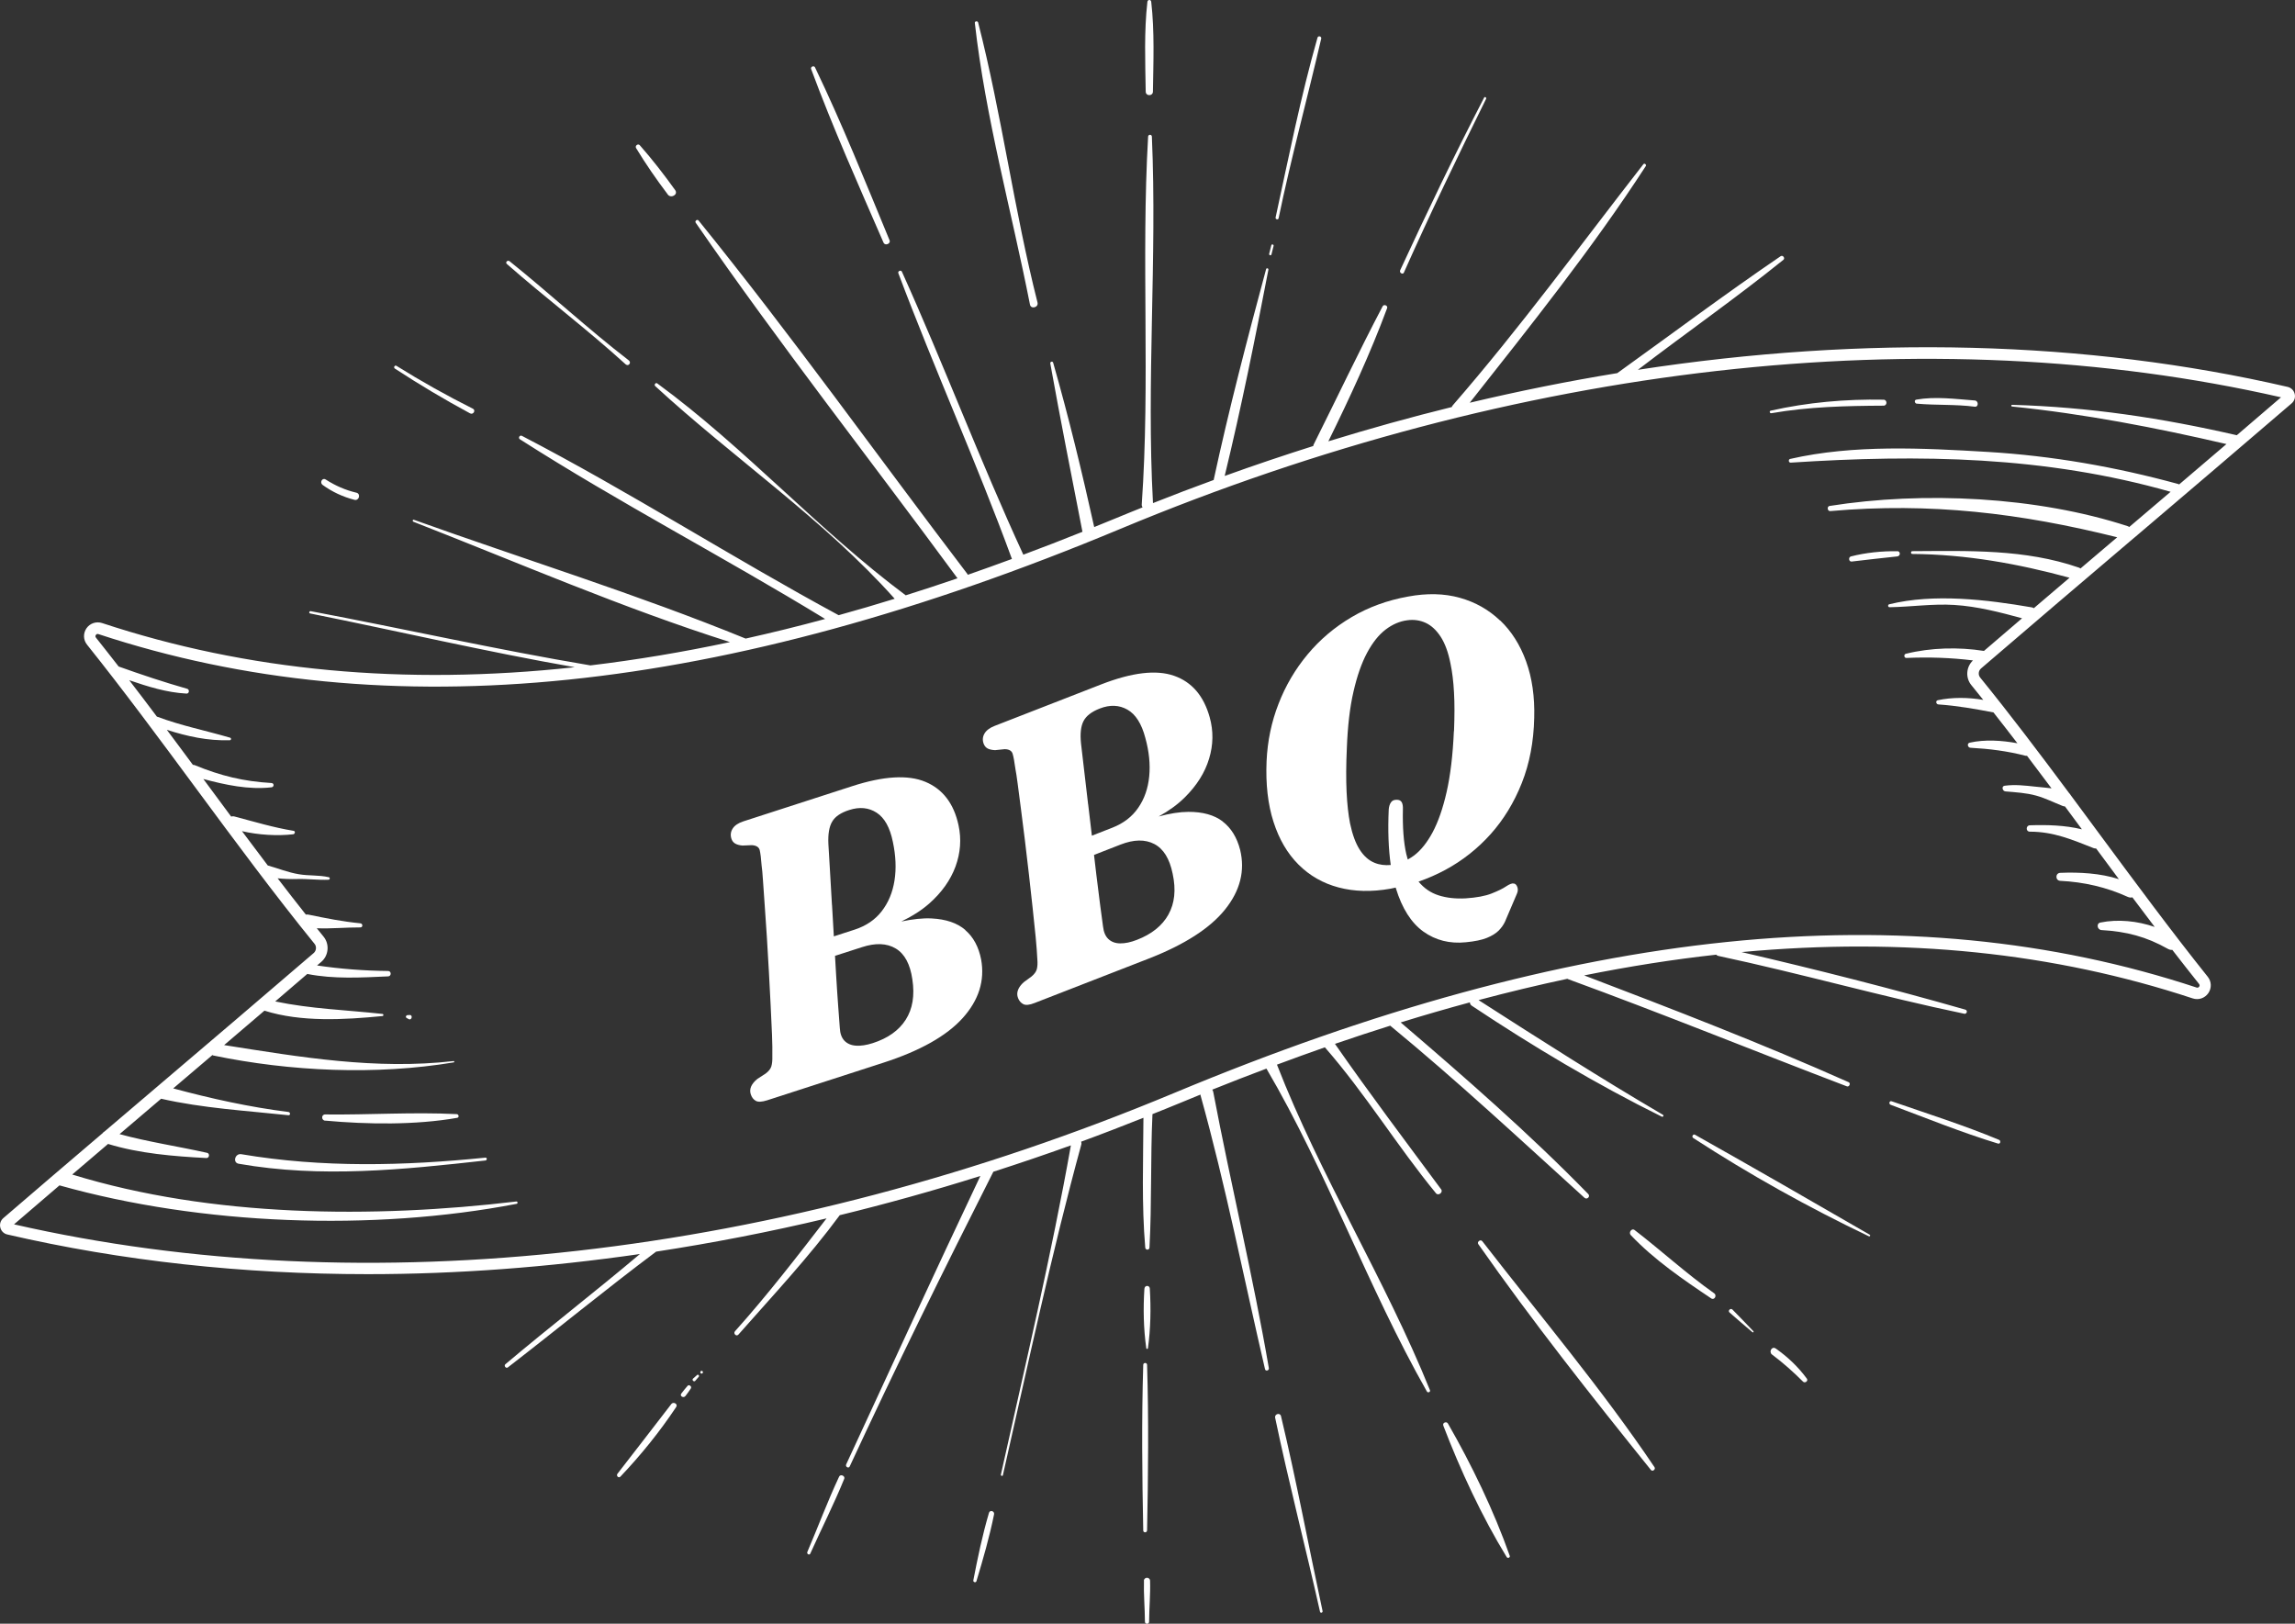 <?xml version="1.0" encoding="UTF-8"?><svg id="_イヤー_2" xmlns="http://www.w3.org/2000/svg" viewBox="0 0 353.37 250"><rect x="0" y="0" width="353.37" height="250" fill="#333333" stroke="none"/><defs><style>.cls-1{fill:#fff;}</style></defs><g id="_イヤー_1-2"><g><path class="cls-1" d="M196.34,218.29c2.09,10,4.68,19.9,6.91,29.87,.06,.26,.45,.15,.39-.11-2.15-9.99-4.02-20.07-6.4-30.01-.14-.59-1.02-.34-.9,.25Z"/><path class="cls-1" d="M176.14,243.39c-.06,2.09,.14,4.21,.15,6.31,0,.41,.64,.41,.64,0,.01-2.1,.22-4.21,.15-6.31-.02-.61-.93-.61-.95,0Z"/><path class="cls-1" d="M176.62,235.65c.17-8.49,.26-17.02,0-25.51-.01-.38-.58-.38-.59,0-.26,8.49-.17,17.02,0,25.51,0,.37,.57,.37,.58,0Z"/><path class="cls-1" d="M176.21,198.39c-.2,3.05-.14,6.17,.29,9.21,.02,.12,.23,.12,.25,0,.42-3.03,.48-6.15,.29-9.21-.03-.53-.78-.53-.82,0Z"/><path class="cls-1" d="M152.27,232.95c-1,3.39-1.73,6.89-2.4,10.36-.06,.31,.39,.44,.48,.13,1.02-3.38,2.01-6.81,2.71-10.28,.1-.51-.64-.73-.79-.22Z"/><path class="cls-1" d="M129.2,227.36c-1.78,3.8-3.24,7.73-4.89,11.59-.13,.3,.31,.57,.45,.26,1.73-3.85,3.64-7.61,5.23-11.52,.18-.45-.59-.78-.79-.33Z"/><path class="cls-1" d="M103.35,216.2c-2.75,3.57-5.5,7.14-8.27,10.7-.25,.31,.16,.76,.45,.45,3.16-3.33,6.03-6.88,8.58-10.71,.32-.48-.43-.88-.76-.45Z"/><path class="cls-1" d="M105.86,213.39c-.34,.38-.65,.77-.96,1.18-.29,.38,.35,.75,.64,.37,.29-.38,.57-.76,.83-1.16,.2-.31-.27-.67-.51-.4Z"/><path class="cls-1" d="M107.32,211.72c-.2,.18-.4,.36-.61,.54-.23,.21,.14,.58,.34,.34,.18-.2,.36-.41,.53-.61,.16-.19-.09-.44-.27-.27Z"/><path class="cls-1" d="M108.03,211.07c-.27,0-.27,.42,0,.42s.27-.42,0-.42Z"/><path class="cls-1" d="M222.22,219.47c2.62,6.85,5.94,14.01,9.77,20.27,.15,.24,.57,.09,.47-.2-2.44-6.92-5.87-14.02-9.52-20.37-.21-.37-.87-.12-.71,.3Z"/><path class="cls-1" d="M273.4,207.62c-.58-.4-1.1,.53-.55,.94,1.71,1.28,3.27,2.67,4.77,4.17,.29,.29,.85-.1,.59-.46-1.33-1.81-2.98-3.38-4.82-4.66Z"/><path class="cls-1" d="M266.75,201.63c-.29-.29-.76,.18-.45,.45,1.16,1.03,2.35,2.03,3.53,3.04,.11,.09,.25-.05,.15-.15-1.07-1.12-2.14-2.24-3.23-3.34Z"/><path class="cls-1" d="M251.69,189.39c-.46-.35-.96,.38-.6,.77,3.57,3.78,8.09,6.87,12.39,9.75,.49,.33,.93-.45,.46-.78-4.28-3.03-8.11-6.55-12.25-9.74Z"/><path class="cls-1" d="M307.79,175.5c-5.4-2.26-11.01-4.02-16.53-5.94-.35-.12-.48,.42-.15,.54,5.48,2.05,10.93,4.27,16.52,5.97,.38,.12,.5-.43,.16-.58Z"/><path class="cls-1" d="M228.22,191.1c-.26-.34-.85,.11-.6,.46,8.34,11.91,17.46,23.44,26.58,34.77,.25,.31,.77-.1,.55-.43-8.13-12.08-17.62-23.31-26.53-34.81Z"/><path class="cls-1" d="M261.01,174.72c-.32-.18-.6,.3-.29,.5,8.76,5.69,17.62,10.62,27.03,15.13,.16,.08,.3-.15,.14-.24-8.94-5.17-17.88-10.32-26.88-15.38Z"/><path class="cls-1" d="M159.75,46.58c-3.61-14.25-5.5-28.88-9.14-43.11-.07-.28-.55-.23-.51,.07,1.64,14.61,5.65,28.95,8.49,43.36,.15,.75,1.35,.44,1.16-.32Z"/><path class="cls-1" d="M177.52,14.11c.07-4.58,.26-9.28-.26-13.83-.04-.38-.54-.38-.59,0-.52,4.55-.33,9.25-.26,13.83,.01,.72,1.1,.72,1.11,0Z"/><path class="cls-1" d="M196.87,33.61c1.92-9.27,4.42-18.42,6.56-27.65,.09-.37-.46-.52-.57-.16-2.61,9.16-4.43,18.38-6.45,27.68-.06,.3,.39,.42,.46,.13Z"/><path class="cls-1" d="M195.77,39.18c.11-.44,.22-.88,.33-1.32,.06-.22-.29-.32-.35-.1-.11,.44-.22,.88-.33,1.32-.06,.22,.29,.32,.35,.1Z"/><path class="cls-1" d="M216.17,41.95c4.01-9,8.29-17.9,12.65-26.73,.1-.21-.2-.39-.31-.18-4.54,8.76-8.78,17.62-12.92,26.57-.18,.39,.41,.74,.59,.34Z"/><path class="cls-1" d="M136.06,37.38c.22,.51,1.13,.14,.91-.38-3.69-8.92-7.3-17.93-11.48-26.63-.16-.33-.72-.1-.6,.25,3.35,9.05,7.32,17.92,11.16,26.76Z"/><path class="cls-1" d="M102.81,29.94c.5,.67,1.65,.03,1.15-.67-1.71-2.38-3.51-4.71-5.45-6.91-.28-.31-.78,.09-.57,.44,1.49,2.46,3.14,4.84,4.88,7.14Z"/><path class="cls-1" d="M96.35,56.1c.41,.37,.92-.26,.47-.61-6.3-4.85-12.15-10.29-18.36-15.27-.29-.23-.71,.16-.42,.42,6,5.27,12.41,10.09,18.3,15.46Z"/><path class="cls-1" d="M72.4,63.65c.47,.25,.9-.48,.42-.72-4.03-2.02-7.95-4.21-11.77-6.6-.27-.17-.51,.25-.25,.42,3.77,2.46,7.63,4.77,11.59,6.9Z"/><path class="cls-1" d="M54.58,76.96c.71,.18,1.01-.93,.3-1.1-1.7-.4-3.27-1.09-4.73-2.03-.53-.34-.97,.47-.48,.83,1.49,1.08,3.13,1.84,4.91,2.3Z"/><path class="cls-1" d="M328.67,82.75c7.98-6.79,15.96-13.58,24.19-20.65,.42-.36,.6-.92,.46-1.46-.13-.54-.54-.94-1.08-1.07-31.07-7.19-65.14-7.98-100.05-2.63,7.43-5.69,15.11-11.05,22.41-16.94,.31-.25-.1-.78-.43-.55-8.53,5.81-16.77,11.98-25.15,18-7.55,1.23-15.13,2.76-22.72,4.56,9.37-11.88,18.87-23.74,27.11-36.44,.14-.22-.2-.5-.37-.29-9.71,12.46-18.99,25.21-29.37,37.15-.07,.08-.1,.16-.13,.24-6.33,1.56-12.68,3.33-19.01,5.28,3.3-6.71,6.45-13.49,9.05-20.5,.15-.4-.49-.67-.69-.29-3.69,7.02-7.07,14.19-10.62,21.28-.04,.08-.05,.15-.06,.23-4.55,1.44-9.1,2.97-13.64,4.61,2.55-10.51,4.69-21.13,6.73-31.75,.04-.22-.28-.32-.35-.1-2.9,10.75-5.72,21.55-8.07,32.44,0,0,0,.02,0,.03-3.12,1.14-6.24,2.32-9.35,3.56-1.03-18.78,.65-37.65-.17-56.43-.02-.37-.55-.37-.58,0-1.09,18.84,.34,37.79-.98,56.63-.01,.19,.04,.34,.12,.46-1.36,.55-2.72,1.09-4.08,1.66-1.13,.47-2.24,.92-3.36,1.37-1.88-8.48-3.93-16.94-6.32-25.3-.08-.29-.5-.17-.44,.12,1.55,8.65,3.27,17.28,4.95,25.91-3.07,1.23-6.1,2.41-9.12,3.53,0-.01,0-.02,0-.04-6.62-14.35-12.18-29.14-18.68-43.54-.14-.31-.67-.09-.55,.23,5.56,14.78,12.06,29.17,17.49,44-2.28,.84-4.55,1.66-6.8,2.44-.02-.04-.03-.09-.06-.13-13.8-18.11-27.06-36.73-41.39-54.42-.2-.25-.62,.08-.44,.34,12.86,18.64,26.9,36.51,40.31,54.75-2.68,.92-5.34,1.79-7.97,2.62-13.43-10-24.7-22.7-38.26-32.63-.24-.18-.53,.21-.32,.41,11.98,11.03,26.02,20.57,36.88,32.75-2.9,.9-5.78,1.74-8.63,2.53-16.43-8.88-32.18-19-48.76-27.61-.35-.18-.64,.32-.31,.53,15.31,9.79,31.48,18.18,46.99,27.66-4.13,1.12-8.21,2.12-12.24,3.02-16.71-6.82-34.09-12.2-51.08-18.29-.19-.07-.26,.23-.08,.3,16.12,6.3,32.23,13.29,48.75,18.53-7.32,1.56-14.48,2.75-21.49,3.59-14.42-2.42-28.7-5.64-43.07-8.35-.22-.04-.32,.3-.1,.35,13.59,2.73,27.09,5.89,40.75,8.28-26.3,2.85-50.43,.58-72.77-6.8-.9-.29-1.86,.03-2.4,.8-.54,.78-.51,1.8,.09,2.54,5.56,6.95,11.23,14.61,16.71,22.03,6.01,8.13,12.22,16.53,18.32,24.03,.33,.41,.27,1.05-.13,1.4-8.04,6.91-15.85,13.56-23.66,20.2-2.84,2.42-5.69,4.84-8.54,7.27-.13,.07-.24,.16-.32,.28-5.04,4.29-10.11,8.62-15.28,13.07-.42,.36-.6,.92-.46,1.46,.13,.53,.54,.94,1.08,1.06,17.67,4.09,36.3,6.11,55.51,6.11,13.72,0,27.73-1.06,41.89-3.1-6.82,5.76-13.89,11.21-20.72,16.97-.27,.23,.1,.71,.38,.49,7.65-5.9,15.1-12.04,22.84-17.83,8.71-1.33,17.46-3.03,26.24-5.12-4.54,5.89-9.15,11.86-14.1,17.38-.31,.35,.21,.87,.52,.52,5.35-6.07,10.79-11.86,15.61-18.39,7.21-1.76,14.44-3.77,21.65-6.04-6.99,14.77-13.81,29.58-20.66,44.41-.17,.36,.37,.68,.54,.32,7.07-15.25,14.53-30.38,22.12-45.38,3.98-1.28,7.96-2.63,11.94-4.06-3.01,16.93-7.05,33.9-10.78,50.69-.04,.2,.26,.29,.31,.09,3.85-16.93,7.49-34.16,12.07-50.9,.05-.17,.02-.31-.02-.45,3.2-1.17,6.4-2.41,9.59-3.68-.03,6.66-.29,13.34,.28,19.99,.04,.42,.63,.42,.65,0,.37-6.84,.14-13.7,.46-20.55,1.36-.55,2.72-1.08,4.08-1.65,1.11-.46,2.21-.91,3.31-1.36,0,.05,.01,.09,.02,.14,3.88,13.94,6.64,28.05,9.92,42.13,.09,.39,.66,.22,.59-.16-2.45-14.25-5.86-28.3-8.56-42.51-.03-.14-.08-.26-.15-.36,2.8-1.13,5.58-2.2,8.34-3.24,9.35,15.94,15.58,33.65,24.71,49.72,.14,.24,.58,.08,.47-.2-6.91-17.1-16.87-32.93-23.56-50.13,2.48-.92,4.94-1.82,7.38-2.67,0,0,0,.02,.01,.02,6.21,7.1,11.12,15.18,17.1,22.46,.36,.44,1.14-.15,.79-.61-5.5-7.43-11.07-14.81-16.35-22.4,2.86-.98,5.7-1.92,8.51-2.8,10.32,8.49,20.02,17.53,29.91,26.5,.39,.35,.95-.2,.58-.58-9.08-9.31-18.99-17.96-28.88-26.42,3.59-1.11,7.14-2.14,10.66-3.09,0,.19,.08,.38,.29,.52,9.39,6.25,19.14,12.07,29.26,17.08,.19,.09,.35-.18,.17-.29-9.62-5.63-19.01-11.64-28.39-17.66,4.62-1.23,9.18-2.32,13.68-3.28,.02,.01,.04,.03,.06,.04,14.43,5.27,28.62,11.05,42.97,16.52,.37,.14,.64-.48,.27-.64-13.31-5.93-27.08-11.24-40.72-16.44,6.92-1.39,13.69-2.46,20.33-3.19,.08,.09,.18,.16,.33,.19,12.68,2.7,25.16,6.26,37.86,8.9,.41,.09,.58-.51,.17-.63-11.38-3.26-22.91-6.17-34.45-8.86,25.01-2.31,48.06,.06,69.46,7.13,.9,.3,1.86-.03,2.4-.8,.54-.78,.51-1.8-.09-2.54-5.56-6.95-11.23-14.62-16.72-22.04-1.45-1.96-2.91-3.94-4.38-5.92-.06-.11-.13-.21-.23-.3-4.54-6.11-9.15-12.2-13.7-17.8-.34-.41-.28-1.05,.13-1.4,8.03-6.9,15.82-13.53,23.62-20.16Zm-23.25,25.02c-2.33-.41-4.87-.43-7.05,.04-.38,.08-.27,.63,.09,.65,2.91,.2,5.63,.69,8.48,1.23,1.23,1.56,2.46,3.15,3.69,4.75-2.42-.45-5.03-.61-7.35-.09-.45,.1-.32,.75,.11,.78,2.91,.16,5.65,.5,8.48,1.23,.09,.02,.16,.01,.24,.01,1.26,1.66,2.51,3.33,3.77,5.01-.83-.11-1.66-.17-2.48-.26-1.59-.17-3.15-.36-4.74-.14-.52,.07-.34,.83,.12,.87,1.59,.14,3.19,.22,4.74,.65,1.41,.39,2.71,1.05,4.07,1.59,.13,.05,.24,.07,.36,.07,.88,1.18,1.75,2.36,2.61,3.53-2.6-.64-5.44-.71-8.02-.62-.63,.02-.64,.99,0,.98,3.67,0,6.48,1.22,9.81,2.53,.14,.05,.27,.07,.4,.06,1.16,1.57,2.32,3.14,3.5,4.72-2.88-.92-6.07-1.09-9.02-.97-.79,.03-.79,1.19,0,1.23,3.63,.18,7.1,.97,10.41,2.48,.25,.11,.48,.11,.69,.06,1.14,1.53,2.29,3.05,3.44,4.56-2.68-.93-5.66-1.23-8.36-.68-.68,.14-.48,1.12,.16,1.16,3.84,.22,6.87,1,10.24,2.9,.23,.13,.46,.17,.67,.15,1.38,1.78,2.75,3.54,4.12,5.25,.14,.18,.07,.34,.01,.42-.07,.09-.19,.2-.39,.13-44.53-14.7-96.01-9.4-157.37,16.21-60.99,25.45-124.43,32.64-178.69,20.25,2.35-2.02,4.68-4.02,7-6,.01,0,.02,0,.03,.01,21.84,6.13,48.18,7.1,70.37,2.83,.2-.04,.16-.38-.05-.36-22.03,2.62-46.93,2.45-68.39-4.15,1.85-1.58,3.69-3.15,5.52-4.71,4.83,1.48,10.12,1.91,15.14,2.17,.46,.02,.56-.7,.11-.8-4.52-1.01-9.03-1.67-13.48-2.88,2.14-1.82,4.27-3.64,6.4-5.45,6.42,1.46,13.08,1.84,19.61,2.54,.32,.03,.31-.46,0-.5-5.99-.75-11.92-2.06-17.75-3.63,2.01-1.71,4.02-3.42,6.03-5.13,.05,.02,.08,.04,.13,.06,11.89,2.47,25.09,3.06,37.05,1.06,.11-.02,.09-.22-.03-.2-12.03,1.37-23.53-.6-35.34-2.46,2.06-1.76,4.13-3.52,6.21-5.3,5.65,1.79,12.33,1.4,18.16,.83,.21-.02,.21-.31,0-.33-5.59-.61-11-.77-16.5-1.92,1.64-1.4,3.28-2.81,4.93-4.23,0,0,.01,0,.02,0,4.09,.81,8.3,.55,12.43,.37,.53-.02,.53-.82,0-.83-3.71-.04-7.29-.31-10.94-.85,.22-.19,.44-.37,.66-.56,1.13-.97,1.29-2.71,.35-3.87-.35-.43-.7-.87-1.05-1.3,2.23,.09,4.5-.14,6.71-.13,.41,0,.4-.59,0-.63-2.74-.27-5.32-.78-8-1.34-.14-.03-.27-.02-.39,0-1.45-1.83-2.9-3.69-4.35-5.59,.98,.1,1.97,.14,2.97,.11,1.64-.05,3.22,.18,4.86,.11,.22,0,.28-.34,.05-.39-1.57-.36-3.06-.19-4.63-.46-1.63-.27-3.18-.9-4.77-1.35-1.33-1.75-2.65-3.51-3.97-5.28,2.53,.59,5.48,.76,7.88,.48,.27-.03,.4-.47,.07-.53-3.08-.5-6.1-1.41-9.11-2.21-.2-.05-.36-.03-.51,.01-1.36-1.83-2.71-3.65-4.04-5.46l-.24-.32c3.43,.91,6.95,1.68,10.5,1.28,.41-.05,.43-.63,0-.66-4.3-.25-7.81-1.1-11.82-2.75-.1-.04-.19-.05-.29-.05-1.33-1.79-2.66-3.6-4.01-5.39,3.15,1.01,6.33,1.71,9.69,1.6,.23,0,.27-.33,.05-.39-3.75-1.1-7.51-1.84-11.19-3.22-.02,0-.04,0-.07-.01-1.42-1.89-2.84-3.77-4.27-5.62,2.87,.98,5.77,1.9,8.82,2.06,.43,.02,.5-.63,.1-.74-3.58-1.02-7.05-2.18-10.55-3.43-1.17-1.5-2.33-2.99-3.49-4.44-.15-.18-.07-.34-.01-.42,.07-.1,.18-.2,.39-.13,44.54,14.7,96.01,9.4,157.37-16.21,61-25.45,124.43-32.64,178.69-20.25-2.29,1.97-4.55,3.91-6.81,5.84-11.52-2.65-22.77-4.35-34.6-4.68-.17,0-.16,.24,0,.26,11.08,1.12,22.16,3.26,33.01,5.78-2.44,2.09-4.87,4.16-7.29,6.22-.05-.02-.08-.06-.14-.07-9.58-2.62-19.4-4.35-29.33-4.94-9.96-.59-20.65-1.16-30.42,1.08-.31,.07-.25,.59,.08,.57,19.88-1.29,39.16-1.02,58.5,4.49-2.13,1.81-4.25,3.62-6.37,5.42-.08-.05-.14-.1-.24-.13-13.97-4.56-31.46-5.4-45.9-3.11-.44,.07-.34,.83,.11,.79,15.41-1.36,29.3,.32,44.18,4.03-1.88,1.6-3.77,3.21-5.66,4.81-.07-.05-.13-.1-.22-.13-8.35-2.89-16.96-2.58-25.66-2.54-.28,0-.28,.43,0,.43,8.25,.06,16.27,1.5,24.2,3.66-1.83,1.56-3.66,3.12-5.5,4.69-.09-.06-.2-.11-.33-.13-6.91-1.19-15.07-2.17-21.94-.47-.25,.06-.2,.46,.06,.45,3.31-.05,6.67-.56,9.96-.35,3.56,.22,7.01,1.12,10.44,2.05-1.94,1.66-3.9,3.34-5.87,5.03-3.89-.62-8.21-.51-12.03,.44-.35,.09-.28,.66,.09,.64,3.53-.15,6.81-.04,10.25,.38-1.05,.99-1.18,2.65-.27,3.78,.62,.77,1.25,1.55,1.88,2.33Z"/><path class="cls-1" d="M50.07,172.54c6.48,.59,13.92,.7,20.33-.43,.34-.06,.24-.56-.08-.57-6.72-.34-13.52,.13-20.25,.05-.63,0-.61,.91,0,.96Z"/><path class="cls-1" d="M63.08,156.28l-.35,.02c-.22,.02-.33,.31-.12,.43,.1,.06,.2,.11,.3,.17,.51,.28,.69-.66,.17-.62Z"/><path class="cls-1" d="M74.74,178.24c-12.55,1.27-25.11,1.58-37.59-.53-.96-.16-1.37,1.3-.4,1.47,12.72,2.23,25.27,.91,37.99-.5,.28-.03,.28-.47,0-.44Z"/><path class="cls-1" d="M292.13,84.87c-2.4-.03-4.8,.21-7.13,.8-.43,.11-.35,.84,.11,.79,2.34-.26,4.68-.56,7.02-.79,.51-.05,.53-.8,0-.81Z"/><path class="cls-1" d="M290.02,61.54c-5.82-.11-11.7,.41-17.38,1.69-.26,.06-.15,.44,.11,.39,5.77-1,11.44-1.13,17.27-1.16,.59,0,.59-.91,0-.92Z"/><path class="cls-1" d="M295.14,62.15c2.97,.27,5.95,.08,8.92,.47,.6,.08,.62-.91,0-.96-2.98-.22-6.04-.65-9-.13-.38,.07-.25,.6,.09,.63Z"/><path class="cls-1" d="M148.64,143.19c-1.25-1.08-2.99-1.67-5.21-1.78-1.34-.07-2.91,.11-4.65,.47,1.63-.78,3.07-1.69,4.27-2.74,1.94-1.71,3.29-3.61,4.07-5.71,.77-2.1,.93-4.22,.47-6.36-.72-3.34-2.42-5.57-5.1-6.69-2.67-1.12-6.43-.9-11.26,.66l-16.76,5.42c-.8,.26-1.35,.63-1.66,1.12-.31,.49-.37,1.01-.19,1.56,.11,.34,.31,.59,.59,.75,.28,.16,.65,.26,1.11,.3l1.46-.06c.69,.05,1.09,.31,1.2,.78,.11,.47,.21,1.26,.29,2.36,.07,.46,.14,1.23,.21,2.31s.17,2.37,.27,3.87c.11,1.5,.21,3.12,.33,4.86,.11,1.74,.21,3.51,.31,5.29,.09,1.79,.18,3.51,.27,5.18s.16,3.18,.21,4.54,.07,2.47,.05,3.34c.02,.65-.04,1.16-.16,1.55-.13,.39-.42,.75-.88,1.09l-1.25,.81c-.45,.36-.77,.74-.96,1.14-.18,.41-.21,.82-.07,1.24,.15,.46,.4,.79,.76,1,.36,.21,.94,.18,1.74-.07l17.9-5.79c5.67-1.83,9.75-4.13,12.23-6.88,2.48-2.76,3.43-5.76,2.84-9.02-.38-1.94-1.19-3.45-2.44-4.52Zm-20.54-3.86c-.11-1.83-.21-3.55-.3-5.17-.09-1.62-.17-3.03-.25-4.22-.07-1.51,.12-2.66,.58-3.43,.45-.78,1.33-1.38,2.62-1.79,1.6-.52,3.01-.38,4.23,.41,1.22,.79,2.05,2.29,2.5,4.5,.45,2.12,.54,4.1,.25,5.94-.29,1.84-.95,3.42-1.97,4.73-1.02,1.32-2.41,2.26-4.16,2.83l-3.21,1.04c-.1-1.63-.19-3.25-.28-4.84Zm11.36,17.67c-1.06,1.66-2.75,2.86-5.08,3.61-.97,.31-1.83,.44-2.58,.39-.75-.05-1.34-.31-1.78-.76-.43-.46-.67-1.11-.71-1.96-.07-.86-.15-1.99-.25-3.37-.1-1.39-.21-2.94-.31-4.66-.06-1-.12-2.03-.18-3.08l4.16-1.34c2.09-.68,3.82-.61,5.19,.21,1.37,.82,2.22,2.4,2.56,4.75,.38,2.48,.04,4.55-1.02,6.21Z"/><path class="cls-1" d="M188.27,126.48c-1.31-1-3.08-1.49-5.31-1.48-1.34,.01-2.85,.25-4.55,.71,1.56-.87,2.92-1.84,4.04-2.96,1.83-1.82,3.08-3.8,3.72-5.94,.65-2.14,.68-4.27,.09-6.38-.92-3.29-2.74-5.42-5.48-6.38-2.74-.96-6.47-.52-11.21,1.32l-16.41,6.39c-.78,.3-1.31,.71-1.59,1.21-.28,.5-.31,1.03-.1,1.57,.13,.33,.34,.57,.63,.72,.29,.14,.67,.22,1.12,.24l1.46-.15c.69,0,1.1,.25,1.24,.71,.14,.46,.28,1.24,.43,2.34,.09,.46,.21,1.22,.35,2.3,.14,1.07,.3,2.35,.5,3.85,.19,1.49,.4,3.1,.61,4.83,.21,1.73,.42,3.49,.62,5.26,.2,1.78,.39,3.5,.57,5.15,.18,1.66,.34,3.16,.47,4.52,.13,1.36,.21,2.46,.25,3.33,.06,.64,.03,1.16-.07,1.56-.1,.39-.37,.77-.81,1.14l-1.2,.88c-.43,.38-.73,.78-.89,1.2-.16,.42-.16,.83,0,1.24,.17,.45,.45,.76,.82,.95,.37,.19,.95,.13,1.73-.18l17.53-6.82c5.55-2.16,9.49-4.69,11.81-7.59,2.32-2.9,3.09-5.96,2.31-9.17-.49-1.91-1.39-3.37-2.7-4.37Zm-20.73-2.65c-.21-1.82-.41-3.53-.6-5.14s-.35-3.01-.49-4.2c-.16-1.51-.03-2.66,.38-3.46,.41-.8,1.24-1.45,2.51-1.94,1.57-.61,2.98-.55,4.25,.17,1.27,.72,2.19,2.17,2.76,4.35,.58,2.09,.78,4.07,.6,5.92s-.74,3.47-1.69,4.84c-.94,1.38-2.28,2.4-3.99,3.07l-3.15,1.23c-.19-1.62-.38-3.23-.57-4.82Zm12.37,16.98c-.96,1.72-2.58,3.02-4.86,3.9-.95,.37-1.8,.55-2.56,.54-.75,0-1.36-.23-1.82-.66-.46-.43-.73-1.07-.83-1.92-.12-.86-.27-1.97-.45-3.35-.18-1.38-.38-2.92-.58-4.63-.12-.99-.24-2.02-.36-3.06l4.08-1.59c2.05-.8,3.78-.83,5.2-.09,1.42,.74,2.36,2.27,2.83,4.59,.53,2.46,.31,4.54-.65,6.26Z"/><path class="cls-1" d="M230.97,95.54c-1.74-1.66-3.8-2.83-6.2-3.5-2.4-.67-5.05-.73-7.96-.19-3.19,.57-6.09,1.63-8.7,3.17s-4.87,3.45-6.77,5.73c-1.9,2.28-3.4,4.82-4.48,7.62-1.09,2.79-1.7,5.74-1.84,8.82-.15,3.54,.2,6.65,1.06,9.33,.86,2.69,2.14,4.88,3.85,6.59,1.71,1.71,3.76,2.89,6.18,3.53,2.41,.64,5.07,.71,7.99,.19,.27-.05,.53-.12,.8-.17,.01,.04,.02,.08,.03,.11,.95,3.1,2.37,5.33,4.24,6.67,1.88,1.34,4.05,1.89,6.53,1.64,1.36-.13,2.44-.35,3.23-.67,.79-.32,1.4-.7,1.83-1.13,.42-.43,.74-.88,.96-1.35l1.84-4.31c.17-.38,.19-.74,.06-1.07-.13-.33-.31-.5-.56-.52-.25-.05-.64,.1-1.15,.44-.51,.35-1.26,.71-2.24,1.1-.98,.39-2.32,.64-4.01,.75-1.53,.08-2.92-.07-4.14-.46-1.23-.39-2.26-1.1-3.1-2.12h0c1.44-.5,2.82-1.1,4.15-1.82,2.62-1.42,4.94-3.25,6.95-5.49,2.01-2.25,3.61-4.87,4.8-7.87,1.19-3,1.83-6.34,1.91-10.03,.09-3.26-.33-6.16-1.25-8.7-.92-2.54-2.25-4.64-3.99-6.3Zm-7.11,17.03c-.16,3.7-.54,6.83-1.12,9.38-.58,2.55-1.31,4.62-2.16,6.21-.86,1.59-1.81,2.77-2.84,3.55-.32,.24-.65,.44-.98,.63-.08-.28-.16-.55-.23-.85-.41-1.82-.58-4.11-.52-6.87,.02-.49-.04-.87-.19-1.12-.15-.25-.42-.38-.81-.36-.37,0-.65,.12-.84,.4-.19,.27-.3,.63-.34,1.06-.15,3.27-.04,6.13,.31,8.58-.89,.08-1.73-.02-2.5-.34-.89-.36-1.65-1.04-2.28-2.02-.63-.98-1.13-2.34-1.49-4.06-.26-1.33-.44-2.95-.53-4.85-.09-1.9-.08-4.14,.04-6.74,.13-3.37,.46-6.26,1.02-8.67,.55-2.41,1.25-4.41,2.09-5.98,.84-1.57,1.79-2.77,2.85-3.58,1.06-.81,2.18-1.29,3.35-1.44,1.01-.14,1.96,0,2.83,.4,.88,.41,1.64,1.12,2.31,2.14,.66,1.02,1.16,2.38,1.5,4.09,.27,1.27,.46,2.77,.55,4.48,.1,1.71,.09,3.7,0,5.97Z"/></g></g></svg>